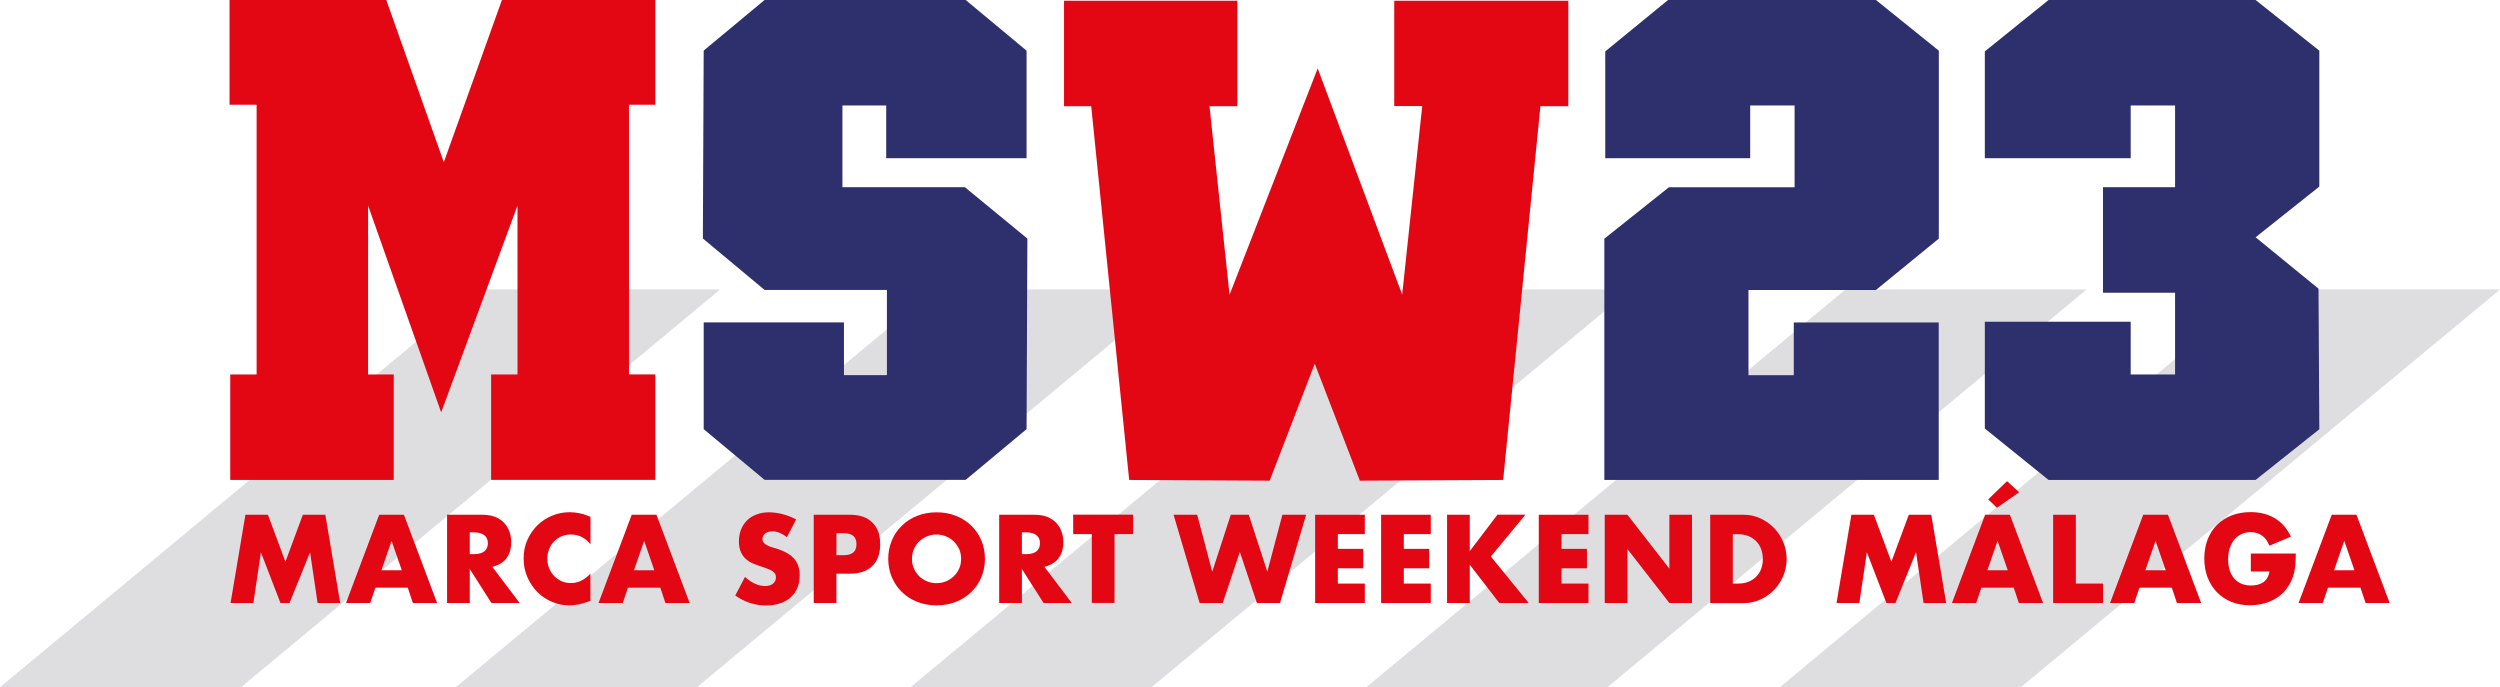 <svg enable-background="new 0 0 2456 675.1" viewBox="0 0 2456 675.1" xmlns="http://www.w3.org/2000/svg"><path d="m707.5 284.4h-236.8l-470.7 390.7h236.8z" fill="#dedee0"/><path d="m1155.4 284.4h-236.9l-470.7 390.7h236.9z" fill="#dedee0"/><path d="m1602 284.4h-236.8l-470.7 390.7h236.8z" fill="#dedee0"/><path d="m2049.9 284.4h-236.9l-470.7 390.7h236.9z" fill="#dedee0"/><path d="m2456 284.4h-236.8l-470.7 390.7h236.8z" fill="#dedee0"/><g fill="#e30613"><path d="m226.5 592.4 14.6-86.7h22.1l17.2 46.2 17.1-46.2h22.1l14.6 86.7h-22.2l-7.4-49.9-20.2 49.9h-8.9l-19.2-49.9-7.4 49.9z"/><path d="m400.6 577.3h-31.8l-5.1 15.1h-23.8l32.6-86.7h24.3l32.6 86.7h-23.8zm-5.9-17.1-10-28.9-10 28.9z"/><path d="m510.5 592.4h-27.7l-21.3-33.4v33.4h-22.3v-86.7h34.7c4.8 0 8.9.7 12.5 2.1s6.5 3.4 8.8 5.8c2.3 2.5 4.1 5.3 5.2 8.5 1.2 3.2 1.8 6.7 1.8 10.4 0 6.6-1.6 11.9-4.7 16s-7.8 6.9-13.9 8.3zm-49-48h4.2c4.4 0 7.8-.9 10.1-2.8 2.3-1.8 3.5-4.5 3.5-7.9 0-3.5-1.2-6.1-3.5-7.9-2.4-1.8-5.7-2.8-10.1-2.8h-4.2z"/><path d="m580 534.6c-5.2-6.4-11.5-9.5-19.1-9.5-3.3 0-6.4.6-9.3 1.8-2.8 1.2-5.3 2.9-7.3 5s-3.7 4.6-4.8 7.5c-1.2 2.9-1.8 6.1-1.8 9.4 0 3.5.6 6.6 1.8 9.5s2.8 5.4 4.9 7.6c2.1 2.1 4.5 3.8 7.3 5.1 2.8 1.2 5.8 1.8 9.1 1.8 7.1 0 13.5-3.1 19.2-9.2v26.7l-2.3.8c-3.4 1.2-6.6 2.1-9.5 2.7-3 .6-5.9.9-8.8.9-5.9 0-11.6-1.1-17-3.4s-10.2-5.4-14.3-9.5-7.4-9-9.9-14.6-3.8-11.8-3.8-18.5 1.2-12.8 3.7-18.3c2.5-5.6 5.8-10.3 9.9-14.4 4.1-4 8.9-7.2 14.4-9.4 5.5-2.3 11.2-3.4 17.2-3.4 3.4 0 6.8.4 10.1 1.1s6.8 1.9 10.4 3.4v26.9z"/><path d="m648.7 577.3h-31.8l-5.1 15.1h-23.8l32.6-86.7h24.3l32.6 86.7h-23.8zm-5.9-17.1-10-28.9-10 28.9z"/><path d="m773 527.8c-2.4-2-4.9-3.5-7.3-4.4-2.4-1-4.8-1.4-7-1.4-2.9 0-5.2.7-7 2.1s-2.7 3.2-2.7 5.4c0 1.5.5 2.8 1.4 3.8s2.1 1.9 3.6 2.6 3.1 1.4 5 1.9 3.7 1.1 5.5 1.7c7.3 2.5 12.6 5.7 16 9.8s5.1 9.4 5.1 16c0 4.4-.7 8.5-2.2 12.1s-3.6 6.7-6.5 9.3c-2.8 2.6-6.3 4.6-10.5 6-4.1 1.4-8.8 2.1-14 2.1-10.8 0-20.9-3.3-30.1-9.8l9.6-18.2c3.3 3 6.6 5.2 9.9 6.7s6.5 2.2 9.7 2.2c3.6 0 6.3-.8 8.1-2.5s2.7-3.6 2.7-5.8c0-1.3-.2-2.4-.7-3.4s-1.2-1.8-2.3-2.6-2.4-1.6-4.1-2.2c-1.7-.7-3.8-1.5-6.2-2.3-2.9-.9-5.7-1.9-8.5-3s-5.2-2.6-7.4-4.4-3.9-4.2-5.2-7-2-6.3-2-10.6.7-8.2 2.1-11.7 3.4-6.5 5.9-9 5.6-4.4 9.3-5.8 7.8-2.1 12.3-2.1c4.2 0 8.7.6 13.3 1.8s9.1 2.9 13.3 5.2z"/><path d="m821.7 592.4h-22.3v-86.7h35.5c9.6 0 17 2.5 22.1 7.6s7.7 12.2 7.7 21.4-2.6 16.3-7.7 21.3c-5.1 5.1-12.5 7.6-22.1 7.6h-13.2zm0-47h7.4c8.2 0 12.3-3.6 12.3-10.8s-4.1-10.8-12.3-10.8h-7.4z"/><path d="m872.6 549c0-6.4 1.2-12.4 3.5-18s5.6-10.4 9.8-14.5 9.2-7.4 15-9.7 12.2-3.5 19.2-3.5c6.9 0 13.3 1.2 19.1 3.5s10.9 5.6 15.1 9.7 7.5 9 9.8 14.5c2.3 5.6 3.5 11.6 3.5 18s-1.2 12.4-3.5 18-5.6 10.4-9.8 14.5-9.2 7.4-15.1 9.7c-5.8 2.3-12.2 3.5-19.1 3.5-7 0-13.4-1.2-19.2-3.5s-10.8-5.6-15-9.7-7.4-9-9.8-14.5c-2.3-5.6-3.5-11.6-3.5-18zm23.3 0c0 3.5.6 6.6 1.9 9.5s3 5.4 5.2 7.6c2.2 2.1 4.8 3.8 7.7 5s6 1.8 9.3 1.8 6.3-.6 9.3-1.8c2.9-1.2 5.5-2.9 7.7-5s4-4.7 5.3-7.6 1.9-6.1 1.9-9.5-.6-6.6-1.9-9.5-3.1-5.4-5.3-7.6c-2.2-2.1-4.8-3.8-7.7-5s-6-1.8-9.3-1.8-6.3.6-9.3 1.8c-2.9 1.2-5.5 2.9-7.7 5s-3.9 4.7-5.2 7.6c-1.2 2.9-1.9 6.1-1.9 9.5z"/><path d="m1052.9 592.4h-27.7l-21.3-33.4v33.4h-22.3v-86.7h34.7c4.8 0 8.9.7 12.5 2.1s6.5 3.4 8.8 5.8c2.3 2.5 4.1 5.3 5.2 8.5 1.2 3.2 1.8 6.7 1.8 10.4 0 6.6-1.6 11.9-4.7 16s-7.8 6.9-13.9 8.3zm-49-48h4.2c4.4 0 7.8-.9 10.1-2.8 2.3-1.8 3.5-4.5 3.5-7.9 0-3.5-1.2-6.1-3.5-7.9s-5.7-2.8-10.1-2.8h-4.2z"/><path d="m1094.9 524.7v67.6h-22.3v-67.6h-18.3v-19.1h58.9v19.1z"/><path d="m1176.1 505.7 14.8 56 18.2-56h17.7l18.2 56 14.8-56h23.3l-25.6 86.7h-22.7l-16.8-50.3-16.8 50.3h-22.7l-25.6-86.7z"/><path d="m1340.8 524.7h-26.5v14.5h25v19.1h-25v15h26.5v19.1h-48.8v-86.7h48.8z"/><path d="m1405.6 524.7h-26.5v14.5h25v19.1h-25v15h26.5v19.1h-48.8v-86.7h48.8z"/><path d="m1443.9 541.4 27.2-35.8h27.5l-34 41.1 37.2 45.7h-28.9l-29-37.6v37.6h-22.3v-86.7h22.3z"/><path d="m1560.5 524.7h-26.5v14.5h25v19.1h-25v15h26.5v19.1h-48.8v-86.7h48.8z"/><path d="m1576.5 592.4v-86.7h22.3l41.2 53v-53h22.2v86.7h-22.2l-41.2-53v53z"/><path d="m1680.1 505.7h33c5.8 0 11.3 1.2 16.4 3.6s9.6 5.5 13.4 9.5c3.8 3.9 6.8 8.5 9 13.8s3.3 10.8 3.3 16.5-1.1 11.1-3.2 16.4c-2.2 5.3-5.2 9.9-9 13.9s-8.3 7.2-13.4 9.5c-5.1 2.4-10.6 3.6-16.5 3.6h-33zm22.2 67.6h5.1c3.9 0 7.3-.6 10.3-1.8s5.6-2.9 7.7-5.1c2.1-2.1 3.7-4.7 4.8-7.6 1.1-3 1.6-6.2 1.6-9.7s-.6-6.7-1.7-9.7-2.7-5.6-4.8-7.7-4.6-3.8-7.7-5.1c-3-1.2-6.4-1.8-10.2-1.8h-5.1z"/><path d="m1804.2 592.4 14.6-86.7h22.1l17.2 46.2 17.1-46.2h22.1l14.6 86.7h-22.2l-7.4-49.9-20.2 49.9h-8.9l-19.2-49.9-7.4 49.9z"/><path d="m1978.3 577.3h-31.8l-5.1 15.1h-23.8l32.6-86.7h24.3l32.6 86.7h-23.8zm-5.9-17.1-10-28.9-10 28.9zm11.2-76.6-21.8 15.2-8.6-8.2 18.5-17.9z"/><path d="m2039.3 505.7v67.6h26.7v19.1h-49v-86.7z"/><path d="m2133.6 577.3h-31.8l-5.1 15.1h-23.8l32.6-86.7h24.3l32.6 86.7h-23.8zm-6-17.1-10-28.9-10 28.9z"/><path d="m2211.2 543.8h44.2c0 4.6-.2 8.8-.6 12.5-.4 3.8-1.1 7.2-2.3 10.5-1.6 4.5-3.8 8.5-6.5 12s-5.9 6.4-9.6 8.7-7.7 4.1-12.1 5.3-9 1.8-13.9 1.8c-6.7 0-12.8-1.1-18.2-3.3-5.5-2.2-10.2-5.3-14.2-9.4-3.9-4-7-8.9-9.2-14.5s-3.3-11.9-3.3-18.7c0-6.7 1.1-12.9 3.2-18.6 2.2-5.6 5.2-10.4 9.2-14.4s8.8-7.1 14.4-9.3 11.9-3.3 18.8-3.3c8.9 0 16.8 2 23.5 5.9s12.1 10 16 18.2l-21.1 8.9c-2-4.8-4.5-8.2-7.7-10.2-3.1-2.1-6.7-3.1-10.7-3.1-3.3 0-6.4.6-9.1 1.9s-5.1 3.1-7 5.4-3.4 5.2-4.5 8.5-1.6 7-1.6 11c0 3.7.5 7.1 1.4 10.2s2.4 5.9 4.3 8.2 4.2 4.1 7 5.3c2.8 1.3 6.1 1.9 9.8 1.9 2.2 0 4.3-.2 6.4-.7 2-.5 3.9-1.3 5.5-2.4s3-2.5 4-4.3c1.1-1.8 1.8-3.9 2.2-6.4h-18.3z"/><path d="m2318.9 577.3h-31.9l-5.1 15.1h-23.8l32.6-86.7h24.3l32.6 86.7h-23.6zm-5.9-17.1-10-28.9-10 28.9z"/><path d="m361.6 201.9v166h25.2v103.6h-160.6v-103.6h25.9v-265h-26.6v-102.9h154l56.5 159.4 57.1-159.4h150.7v102.9h-25.9v264.9h25.9v103.6h-161.3v-103.5h25.9v-166l-75 203.2z"/></g><path d="m947.9 183.9 61.4 50.5-.8 187.2-59.8 49.8h-197.6l-59.8-49.8v-104.9h137.8v51.8h42.2v-83.7h-120.2l-60.6-50.5.8-184.6 59.8-49.7h197.6l59.8 49.8v105.6h-137.9v-51.8h-43v80.3z" fill="#2e2f6d"/><path d="m1377.5 289.5 19.7-185.3h-27.5v-103.5h171v103.6h-27.4l-36.6 367.2-140.8.7-44.3-114.9-44.3 114.9-138-.7-37.3-367.2h-26.7v-103.6h170.3v103.6h-27.4l19.7 185.3 86.6-222.4z" fill="#e30613"/><path d="m1763 183.9v-80.3h-43.6v51.8h-142.4v-104.9l61.7-50.5h204.2l61.8 49.8v184.6l-61.8 50.5h-125.2v83.7h44.5v-51.8h142.4v154.7h-328.5v-237l63.4-50.5h123.5z" fill="#2e2f6d"/><path d="m2066 287.5v-103.6h70.8v-80.3h-43.6v51.8h-143.3v-104.9l62.6-50.5h203.4l62.6 49.8v133.5l-62.6 49.8 61.8 50.5.8 138.1-62.6 49.8h-203.4l-62.6-50.5v-104.9h143.3v51.8h43.6v-80.3h-70.8z" fill="#2e2f6d"/></svg>